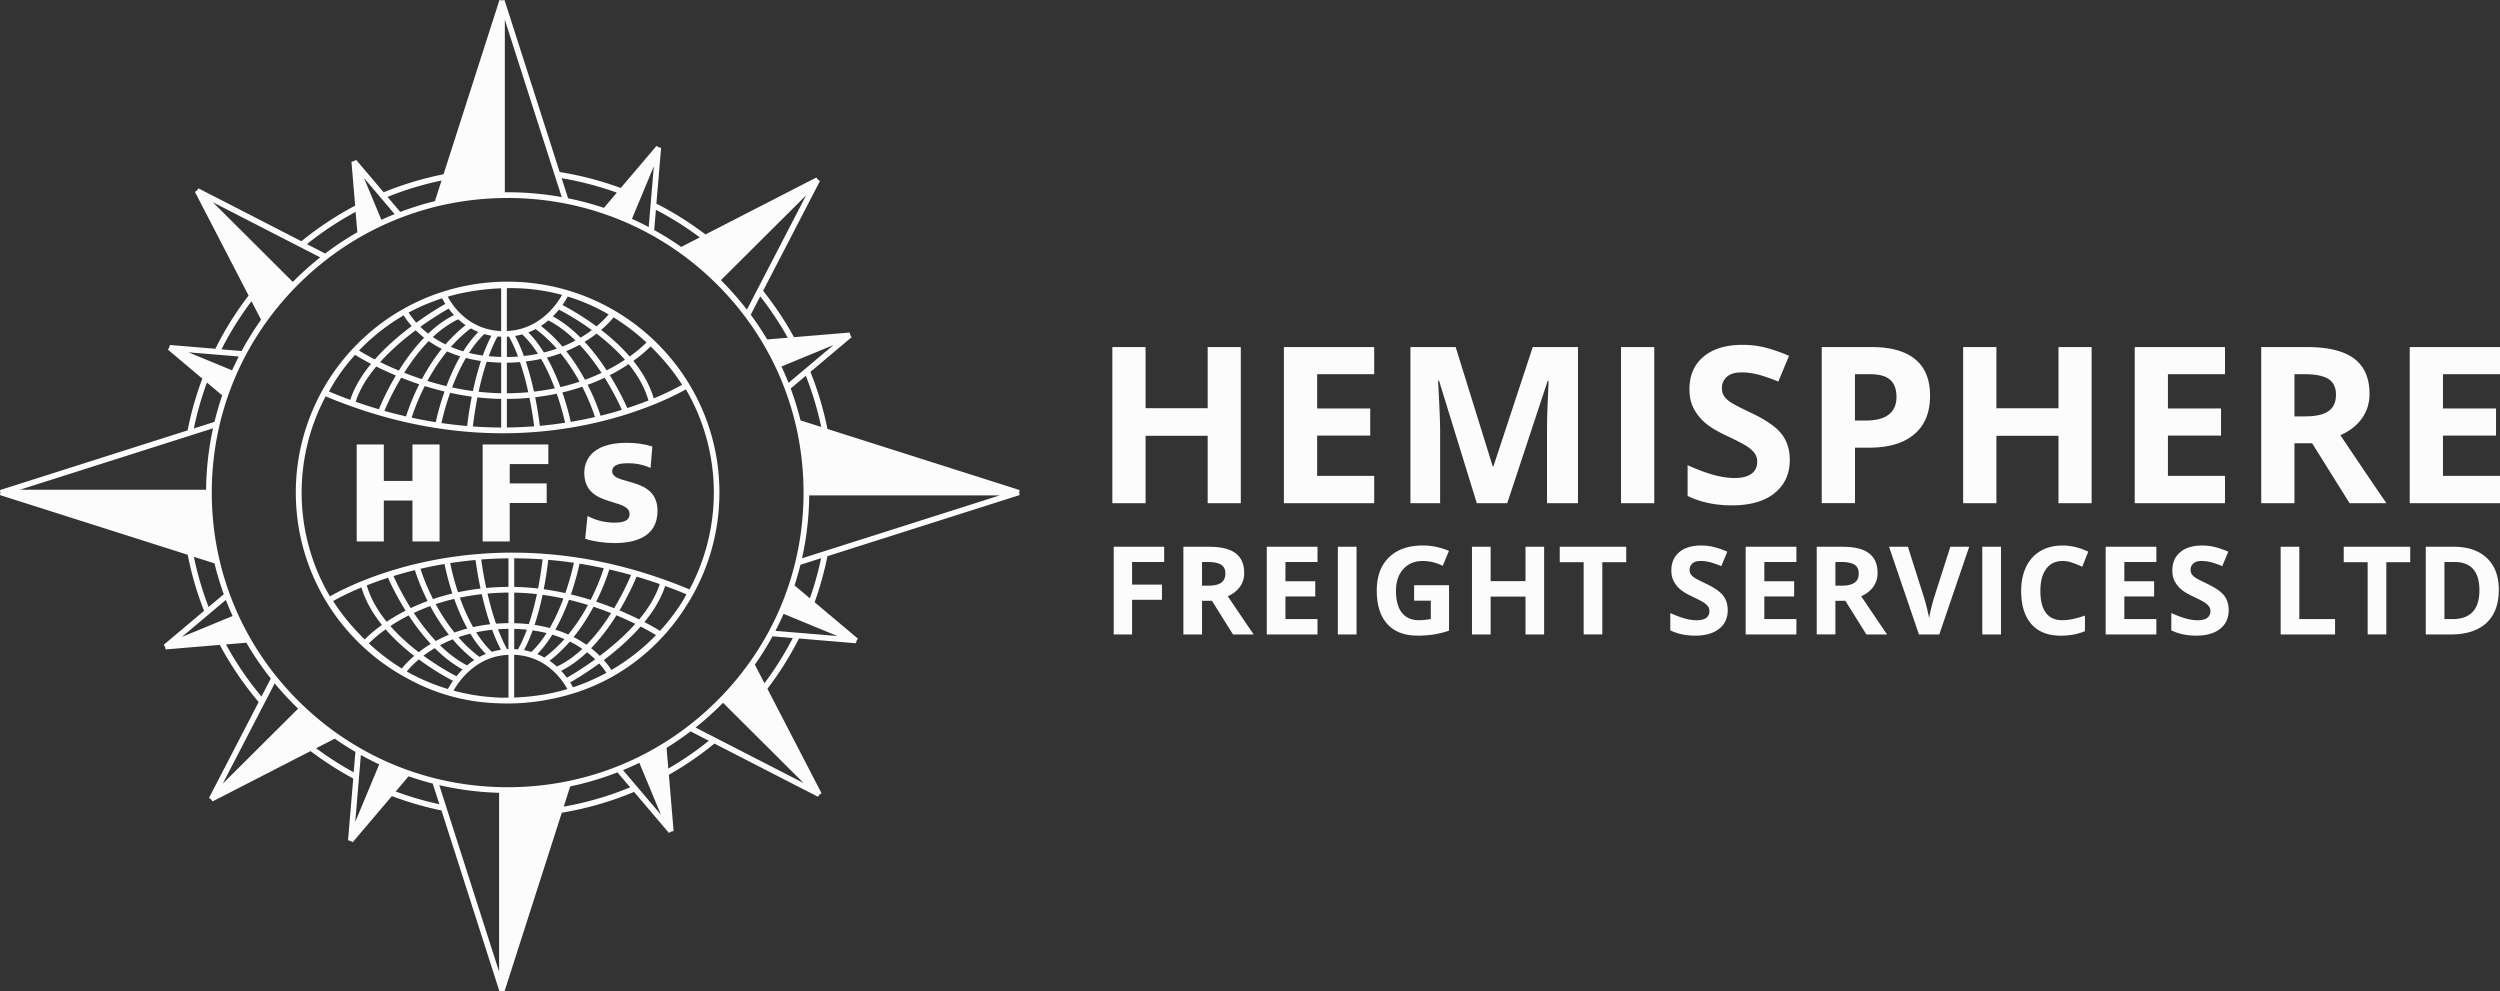 <svg xmlns="http://www.w3.org/2000/svg" fill="none" viewBox="0 0 116 46">
  <rect x="0" y="0" width="116" height="46" fill="#333333" stroke="none"/>
  <path fill="#fcfcfc" fill-rule="evenodd" d="M53.155 20.221h2.881v3.126h1.537v-7.244h-1.537v2.839h-2.881v-2.839h-1.542v7.244h1.542V20.221Zm10.608 1.858h-2.647v-1.867h2.463v-1.259h-2.463v-1.59h2.647v-1.259h-4.19v7.244h4.19v-1.268Zm3.059-2.101c0-.386-.032-1.158-.095-2.313h.045l1.751 5.683h1.413l1.876-5.673h.044c-.04.91-.062 1.473-.067 1.684a23.012 23.012 0 0 0-.008.559v3.429h1.438v-7.243h-2.1l-1.825 5.538h-.031l-1.721-5.539H65.444v7.244h1.378v-3.37Zm8.393 3.369h1.543v-7.244h-1.543v7.244Zm7.122-.465c.473-.378.709-.892.709-1.546 0-.473-.126-.871-.378-1.197-.253-.324-.718-.649-1.398-.973-.514-.243-.84-.413-.978-.507-.138-.095-.238-.192-.301-.292-.063-.101-.095-.219-.095-.355 0-.217.078-.394.234-.53.156-.136.38-.203.672-.203.246 0 .495.032.749.094.253.063.575.173.963.332l.498-1.194c-.375-.162-.734-.287-1.077-.377-.344-.089-.704-.133-1.082-.133-.769 0-1.373.183-1.809.549-.437.367-.654.872-.654 1.512 0 .34.067.638.199.892.133.254.311.477.533.668.222.192.555.392 1.0.6.474.225.789.389.943.491.153.102.27.209.35.32.079.11.12.237.12.379 0 .255-.091.446-.272.575-.18.129-.44.193-.778.193-.282 0-.593-.045-.934-.134-.339-.088-.755-.242-1.246-.46v1.426c.596.291 1.283.437 2.06.437.843 0 1.5-.189 1.973-.565Zm3.734-5.519h.701c.421 0 .731.085.928.257.197.172.296.438.296.798 0 .356-.118.628-.354.814-.236.188-.59.281-1.065.281h-.507v-2.15Zm0 3.409h.662c.902 0 1.598-.207 2.087-.62.49-.413.735-1.009.735-1.789 0-.75-.23-1.314-.689-1.692-.46-.379-1.131-.567-2.013-.567h-2.324v7.243h1.543v-2.575Zm6.562-.55h2.88v3.126h1.538v-7.244h-1.538v2.839h-2.88v-2.839H91.09v7.244h1.543V20.221Zm10.607 1.858h-2.648v-1.867h2.464v-1.259h-2.464v-1.59h2.648v-1.259h-4.189v7.244h4.189v-1.268Zm3.223-4.717h.468c.497 0 .865.073 1.102.218.238.146.356.389.356.733 0 .347-.116.602-.348.764-.233.162-.592.242-1.08.242h-.498v-1.957Zm0 3.206h.821l1.737 2.78h1.711c-.331-.476-1.045-1.528-2.139-3.156.431-.189.765-.45 1-.78.236-.333.353-.711.353-1.138 0-.73-.238-1.274-.711-1.633-.475-.358-1.206-.538-2.195-.538h-2.119v7.245h1.542v-2.78Zm9.538 1.511h-2.647v-1.868h2.462v-1.259h-2.462v-1.591h2.647v-1.258h-4.19v7.244h4.19v-1.268Zm-61.983 3.997v-.707H51.676v4.069h.853v-1.609h1.386v-.704h-1.386v-1.049h1.49Zm2.643.963c-.131.091-.333.136-.607.136h-.279v-1.099h.263c.28 0 .486.042.619.123.134.082.2.219.2.412 0 .195-.065.338-.195.429Zm.872.187c.133-.186.198-.399.198-.639 0-.409-.133-.715-.399-.916-.266-.203-.678-.302-1.233-.302h-1.19v4.068h.866v-1.561h.46l.976 1.561h.961c-.187-.268-.587-.858-1.202-1.772.243-.107.43-.253.562-.439Zm3.6 1.499h-1.488v-1.049h1.383v-.706h-1.383v-.894h1.488v-.707h-2.354v4.069h2.354v-.713Zm.943.713h.868v-4.069h-.868v4.069Zm3.706.055a4.93 4.93 0 0 0 .712-.05c.231-.035.479-.095.741-.18v-2.11H65.615v.718h.775v.849c-.188.037-.371.056-.552.056-.346 0-.61-.117-.791-.349-.183-.232-.273-.57-.273-1.012 0-.423.113-.76.338-1.01.226-.251.525-.375.9-.375.323 0 .633.074.93.222l.289-.691c-.391-.166-.794-.251-1.214-.251-.669 0-1.192.184-1.569.551-.377.367-.566.88-.566 1.536 0 .676.162 1.194.488 1.554.325.362.797.541 1.413.541Zm5.866-.055v-4.069h-.864v1.595h-1.618v-1.595h-.866v4.069h.866v-1.756h1.618v1.756h.864Zm2.699 0V26.087h1.11v-.719h-3.085v.719h1.11v3.35h.866Zm5.422-.262c.265-.211.398-.501.398-.868 0-.265-.071-.489-.212-.673-.142-.182-.404-.365-.786-.547-.289-.137-.471-.232-.549-.285-.077-.053-.134-.106-.17-.164-.035-.056-.053-.123-.053-.199 0-.122.044-.222.132-.297.087-.077.213-.115.377-.115.139 0 .279.018.421.053.143.036.324.097.541.186l.28-.67c-.211-.091-.412-.162-.606-.211-.193-.051-.396-.075-.608-.075-.431 0-.771.102-1.016.309-.245.205-.367.488-.367.849 0 .191.037.358.112.5.074.143.175.269.299.375.125.108.312.22.562.337.266.127.443.219.529.276.087.057.152.117.197.18a.353.353 0 0 1 .067.212c0 .143-.051.251-.152.323-.103.072-.248.107-.438.107-.159 0-.334-.024-.524-.075-.192-.05-.424-.136-.701-.258v.802c.337.163.722.245 1.157.245.474 0 .843-.106 1.108-.318Zm3.584-3.1v-.707h-2.354v4.069h2.354v-.713h-1.488v-1.049h1.384v-.706h-1.384v-.894h1.488Zm1.81-.001h.263c.28 0 .486.042.62.123.133.082.199.219.199.412 0 .195-.065.338-.196.429-.13.091-.332.136-.606.136h-.28v-1.099Zm0 1.801h.461l.976 1.561h.961c-.186-.268-.586-.858-1.201-1.772.241-.107.428-.253.561-.439.132-.186.199-.399.199-.639 0-.409-.134-.715-.401-.916-.266-.203-.677-.302-1.232-.302h-1.191v4.068h.867v-1.561Zm4.265.413c-.046-.19-.09-.356-.133-.5l-.768-2.421h-.875l1.386 4.069h.945l1.389-4.069h-.875l-.775 2.421c-.118.427-.189.725-.209.896-.011-.074-.04-.206-.086-.396Zm2.55 1.148h.868v-4.069h-.868v4.069Zm3.722-3.409c.149 0 .301.027.455.081.155.054.308.117.461.189l.28-.701c-.402-.191-.799-.286-1.196-.286-.389 0-.73.084-1.02.254-.289.171-.511.414-.666.733-.154.319-.231.69-.231 1.111 0 .673.157 1.187.473 1.547.314.359.769.539 1.363.539.414 0 .788-.07 1.123-.209v-.724c-.408.143-.755.215-1.042.215-.683 0-1.026-.454-1.026-1.362 0-.435.09-.775.269-1.019.179-.244.431-.366.758-.366Zm4.356 2.696h-1.486v-1.049h1.382v-.706h-1.382v-.894h1.486v-.707h-2.353v4.069h2.353v-.713Zm2.096-2.696c.139 0 .278.018.421.053.142.036.323.097.54.186l.28-.67c-.21-.091-.413-.162-.605-.211-.193-.051-.396-.075-.608-.075-.432 0-.772.102-1.016.309-.245.205-.367.488-.367.849 0 .191.037.358.111.5.075.143.175.269.299.375.125.108.312.22.563.337.266.127.443.219.529.276.086.057.152.117.197.18.045.061.067.133.067.212 0 .143-.05.251-.152.323-.102.072-.248.107-.437.107-.16 0-.334-.024-.524-.075-.192-.05-.425-.136-.701-.258v.802c.336.163.722.245 1.157.245.473 0 .842-.106 1.108-.318.265-.211.398-.501.398-.868 0-.265-.07-.489-.211-.673-.142-.182-.404-.365-.786-.547-.289-.137-.472-.232-.55-.285-.076-.053-.132-.106-.169-.164-.035-.056-.053-.123-.053-.199 0-.122.044-.222.132-.297.087-.077.213-.115.377-.115Zm3.671-.66v4.069h2.524v-.713h-1.658v-3.356h-.866Zm4.902 4.069V26.087h1.11v-.719h-3.086v.719h1.11v3.35h.866Zm4.32-2.051c0 .893-.417 1.339-1.251 1.339h-.372v-2.65h.461c.775 0 1.162.438 1.162 1.312Zm-2.489-2.018v4.07h1.157c.723 0 1.275-.179 1.659-.535.382-.357.573-.87.573-1.54 0-.629-.185-1.118-.553-1.47-.369-.35-.886-.526-1.554-.526h-1.282Zm-75.343.536a13.937 13.937 0 0 0 .335-2.917h8.836l-9.171 2.917Zm.366 1.857-.712-.6c.103-.315.195-.637.274-.957l.958-.305a14.595 14.595 0 0 1-.52 1.861Zm1.276 1.749-2.875-.239c.134-.257.262-.523.38-.789l2.495 1.029Zm-3.384 2.189-.445-.86c.299-.425.574-.867.82-1.315l.939.079a14.788 14.788 0 0 1-1.313 2.096Zm1.816 4.632-5.014-2.575a14.102 14.102 0 0 0 1.276-1.147l3.738 3.723Zm-6.277-.672-.081-.959a13.935 13.935 0 0 0 1.113-.765l.848.435a14.882 14.882 0 0 1-1.88 1.29Zm-2.101.074c.257-.106.511-.22.757-.339l1.004 2.413-1.761-2.074Zm-2.751 1.693.3-.937a13.954 13.954 0 0 0 2.192-.652l.589.694a14.833 14.833 0 0 1-3.082.895Zm-2.602-.9c-3.667 0-7.115-1.422-9.708-4.004-2.593-2.582-4.021-6.015-4.021-9.666 0-3.651 1.428-7.084 4.021-9.666 2.593-2.582 6.041-4.004 9.708-4.004 3.667 0 7.115 1.422 9.708 4.004 2.593 2.582 4.021 6.015 4.021 9.666 0 3.651-1.428 7.084-4.021 9.666-2.593 2.582-6.041 4.004-9.708 4.004Zm-.398 8.556-2.776-8.652a14.104 14.104 0 0 0 2.776.355v8.297Zm-4.796-8.358.597-.704c.371.128.749.241 1.12.337l.308.959a14.836 14.836 0 0 1-2.026-.592Zm-1.878 1.412.261-3.105c.277.153.562.3.85.435l-1.111 2.67Zm-1.816-3.419.864-.443c.309.215.632.421.959.612l-.08.948a14.965 14.965 0 0 1-1.743-1.118Zm-4.332 1.645 2.411-4.655c.339.41.704.804 1.087 1.172l-3.498 3.483Zm.148-6.462.948-.079c.335.577.716 1.136 1.133 1.661l-.433.837a14.829 14.829 0 0 1-1.647-2.42v-.001Zm-2.042-.348 2.039-1.717c.099.257.204.508.312.747l-2.351.97Zm.554-3.717.957.304c.118.486.263.967.43 1.433l-.704.592a14.775 14.775 0 0 1-.683-2.329Zm-8.076-3.111 8.964-2.851a13.977 13.977 0 0 0-.321 2.851H.922Zm8.683-4.974.708.596c-.138.4-.258.813-.359 1.228l-.957.304a14.769 14.769 0 0 1 .607-2.128Zm-.865-1.404 2.34.194a15.146 15.146 0 0 0-.308.643l-2.032-.838Zm2.931-2.37.444.857a13.947 13.947 0 0 0-.901 1.454l-.936-.078a14.811 14.811 0 0 1 1.393-2.233Zm-1.797-4.595 4.985 2.56a14.053 14.053 0 0 0-1.27 1.139L9.873 9.38Zm6.628.45.08.944a13.972 13.972 0 0 0-1.491.988l-.848-.436a14.919 14.919 0 0 1 2.259-1.496Zm1.811.103a13.872 13.872 0 0 0-.615.266l-.807-1.941 1.422 1.675Zm2.176-1.559-.306.956a14.13 14.13 0 0 0-1.608.501l-.592-.696a14.838 14.838 0 0 1 2.506-.761ZM23.424.918l2.639 8.227a14.143 14.143 0 0 0-2.506-.224c-.037 0-.074.001-.112.002h-.021V.918l-.001.001Zm5.197 8.021-.6.706a13.948 13.948 0 0 0-1.661-.444l-.299-.933a14.939 14.939 0 0 1 2.56.671Zm1.716-1.222-.237 2.819a13.91 13.91 0 0 0-.777-.381l1.014-2.438Zm.097 2.018a14.953 14.953 0 0 1 2.037 1.28l-.863.443a13.989 13.989 0 0 0-1.253-.784l.079-.939Zm6.971-.673-2.749 5.306A14.191 14.191 0 0 0 33.45 13l3.955-3.938Zm-.853 6.609-.954.079a14.147 14.147 0 0 0-.764-1.148l.44-.85a14.814 14.814 0 0 1 1.278 1.918Zm2.118.341-2.082 1.753a13.642 13.642 0 0 0-.327-.76l2.409-.993Zm-.567 3.799-.959-.305a13.968 13.968 0 0 0-.456-1.48l.702-.591c.303.768.543 1.567.714 2.376Zm.29.092a14.932 14.932 0 0 0-.79-2.648l1.912-1.609-.062-.101-.028-.115-2.584.215a15.041 15.041 0 0 0-1.434-2.151l2.638-5.093-.096-.07-.07-.095-5.146 2.643a15.196 15.196 0 0 0-2.276-1.431l.218-2.587-.115-.028-.101-.061-1.656 1.95-.029-.01a15.066 15.066 0 0 0-2.805-.729L23.409 0l-.117.018L23.175 0l-2.594 8.085a15.168 15.168 0 0 0-2.779.837l-1.279-1.506-.101.061-.115.028.172 2.037a15.178 15.178 0 0 0-2.494 1.651l-4.774-2.452-.07.095-.096.07 2.49 4.807a15.05 15.05 0 0 0-1.543 2.47l-2.111-.176-.028.115-.062.101 1.597 1.345a15.005 15.005 0 0 0-.682 2.401L0 22.739l.018.117L0 22.972l8.71 2.77c.173.888.428 1.764.758 2.602l-1.869 1.573.062.101.028.115 2.51-.21a15.084 15.084 0 0 0 1.803 2.651l-2.289 4.419-.015.028.096.07.07.095 4.546-2.335a15.273 15.273 0 0 0 1.98 1.272l-.241 2.867.116.028.101.061 1.817-2.141a15.157 15.157 0 0 0 2.301.667L23.175 46l.117-.018.117.018 2.659-8.29a15.084 15.084 0 0 0 3.353-.966l1.618 1.905.101-.061.115-.028-.219-2.609a15.174 15.174 0 0 0 2.113-1.449l4.803 2.467.07-.095.096-.07-2.51-4.844a15.166 15.166 0 0 0 1.464-2.333l2.643.22.028-.115.062-.101-2.006-1.688a15.018 15.018 0 0 0 .594-2.136l8.915-2.835-.018-.117.018-.117-8.915-2.835Z" clip-rule="evenodd"/>
  <path fill="#fcfcfc" fill-rule="evenodd" d="M23.788 25.642c-4.679 0-7.819 1.65-8.479 2.03a9.48 9.48 0 0 1-1.313-4.816c0-1.556.385-3.099 1.115-4.464 2.71 1.135 5.475 1.712 8.219 1.711 4.767 0 8.006-1.757 8.494-2.038.849 1.449 1.298 3.105 1.298 4.792 0 1.567-.39 3.12-1.129 4.492-2.706-1.132-5.466-1.706-8.204-1.706Zm7.803 2.382a9.585 9.585 0 0 1-.967 1.248 11.692 11.692 0 0 0-.723-.407c.461-.563.784-1.126.963-1.675.32.116.652.246.986.385a6.814 6.814 0 0 1-.258.449Zm-1.27 1.565a9.656 9.656 0 0 1-1.952 1.498c-.071-.111-.185-.272-.352-.459.109-.083.216-.166.319-.248.536-.429 1.003-.87 1.389-1.309.115.059.22.116.313.167.144.079.279.156.401.23-.039.041-.079.081-.118.121Zm-3.735 2.301a3.707 3.707 0 0 0-.131-.225c.225-.128.74-.437 1.349-.879.068.076.133.153.192.231.051.068.099.135.141.201a9.543 9.543 0 0 1-1.55.673Zm-2.139-2.673c-.127.342-.265.649-.411.913a2.718 2.718 0 0 0-.176-.01v-.939c.201.005.398.016.587.036v.001Zm.466-1.65c-.107.501-.233.97-.376 1.393a7.579 7.579 0 0 0-.677-.043V27.498c.347.006.701.029 1.053.07h-.001Zm.053-.26a11.402 11.402 0 0 0-1.106-.074v-1.327c.435.002.877.018 1.315.049a16.793 16.793 0 0 1-.209 1.351Zm1.175.464-.015.041c-.184.491-.392.937-.619 1.328a6.313 6.313 0 0 0-.702-.144c.139-.421.265-.891.372-1.396.317.043.642.101.964.171Zm.09-.251a12.964 12.964 0 0 0-1.002-.18c.123-.63.185-1.14.21-1.363.403.034.803.08 1.19.136-.051.235-.177.771-.398 1.407Zm1.176.314a14.933 14.933 0 0 0-.916-.254c.224-.65.35-1.191.4-1.425.377.06.754.131 1.122.21-.076.244-.267.803-.606 1.47Zm1.088.388a14.93 14.93 0 0 0-.832-.305c.343-.683.535-1.251.61-1.495.332.077.67.163 1.008.258-.109.26-.375.857-.786 1.542Zm.249.101c.42-.704.687-1.31.794-1.568.356.105.718.222 1.074.346-.171.532-.49 1.081-.948 1.633l-.006.007a15.715 15.715 0 0 0-.913-.418Zm-1.316 1.754c.408-.42.803-.932 1.176-1.526.295.123.588.256.872.395-.448.502-1.001 1.002-1.645 1.486a4.591 4.591 0 0 0-.403-.356Zm-.19.188.007.005c.131.101.252.207.371.322a10.099 10.099 0 0 1-.189.136c-.36.252-.673.45-.873.57a11.014 11.014 0 0 1-.25.147 3.697 3.697 0 0 0-.267-.32c.412-.205.815-.494 1.202-.861Zm-.798-.496c.203.1.398.214.58.339-.384.359-.781.635-1.182.822a3.207 3.207 0 0 0-.338-.27c.331-.255.647-.555.94-.89Zm1.099-1.615c.268.088.542.188.815.297l-.021.034c-.352.552-.729 1.035-1.12 1.433a5.009 5.009 0 0 0-.598-.358c.337-.416.648-.889.924-1.406Zm-1.171 1.289a5.578 5.578 0 0 0-.601-.228c.231-.406.444-.872.633-1.385.289.069.585.15.881.242-.274.506-.581.967-.913 1.371Zm-1.713.807a3.143 3.143 0 0 0-.341-.083c.144-.271.278-.58.401-.917.225.032.442.074.646.125-.221.346-.458.64-.706.875v.001Zm.973-.801c.192.058.38.127.56.205-.29.327-.603.615-.929.856a3.132 3.132 0 0 0-.327-.16c.245-.249.479-.552.696-.901Zm-.125 2.73c-.528.103-1.081.166-1.645.186v-1.983c.748.032 1.398.324 1.933.87a3.422 3.422 0 0 1 .469.604c.026.043.048.081.067.115a9.483 9.483 0 0 1-.823.208Zm-1.911-4.948c-.345.002-.691.019-1.031.05a18.798 18.798 0 0 1-.186-1 15.88 15.88 0 0 1-.047-.32 19.163 19.163 0 0 1 1.264-.054v1.323Zm0 1.683a8.509 8.509 0 0 0-.575.025c-.147-.423-.281-.893-.397-1.397.321-.029.647-.044.973-.046v1.418Zm0 1.204-.064.003c-.147-.269-.288-.579-.419-.924a8.438 8.438 0 0 1 .483-.018l-.001.94Zm0 2.254a8.684 8.684 0 0 1-.35-.001 9.558 9.558 0 0 1-2.197-.326c.102-.182.304-.498.621-.807.549-.535 1.197-.823 1.927-.854v1.989Zm-2.808-.402a9.556 9.556 0 0 1-1.757-.727l-.153-.087c.098-.119.283-.324.561-.559.694.512 1.314.855 1.582.995a3.681 3.681 0 0 0-.234.377Zm-2.14-.951a9.986 9.986 0 0 1-1.283-.944 12.634 12.634 0 0 1-.247-.221c.113-.115.372-.361.779-.652.365.418.807.83 1.315 1.225l.01.008c-.29.25-.478.464-.575.585Zm.175-2.685a8.549 8.549 0 0 0-.297.158 8.641 8.641 0 0 0-.58.355c-.452-.555-.763-1.123-.923-1.685.319-.126.649-.244.985-.354.111.251.387.839.815 1.526Zm1.021-.447a9.424 9.424 0 0 0-.782.329 12.83 12.83 0 0 1-.617-1.102 13.048 13.048 0 0 1-.181-.382l-.002-.004a18.659 18.659 0 0 1 .993-.275c.073.235.259.777.589 1.434Zm1.15-.349a10.188 10.188 0 0 0-.898.259 10.212 10.212 0 0 1-.471-1.082 7.313 7.313 0 0 1-.11-.323 18.293 18.293 0 0 1 1.115-.222c.046.227.159.746.365 1.368Zm.261-.058a11.924 11.924 0 0 1-.286-1.006 9.495 9.495 0 0 1-.076-.347 19.229 19.229 0 0 1 1.176-.143c.029.217.101.712.232 1.326-.355.04-.706.098-1.045.17Zm.702 1.618c-.228-.402-.435-.861-.615-1.366a10.81 10.81 0 0 1 1.016-.163c.116.504.247.973.391 1.396a7.359 7.359 0 0 0-.793.133Zm.143.24a7.1 7.1 0 0 1 .74-.116c.127.343.264.656.408.929a3.072 3.072 0 0 0-.422.094c-.257-.241-.501-.545-.726-.906Zm-.827.229a6.537 6.537 0 0 1 .553-.166c.221.365.464.681.721.941a3.053 3.053 0 0 0-.295.138c-.344-.256-.673-.563-.98-.914Zm-.853.373a6.047 6.047 0 0 1 .589-.275c.31.365.646.688.999.961a3.373 3.373 0 0 0-.331.247c-.425-.218-.848-.532-1.257-.933Zm-.448.262a5.758 5.758 0 0 1 .207-.128c.417.417.85.749 1.29.988l-.032.031a4.127 4.127 0 0 0-.254.284c-.212-.109-.831-.443-1.53-.952a5.423 5.423 0 0 1 .318-.224Zm.018-.323a5.771 5.771 0 0 0-.203.128 6.213 6.213 0 0 0-.354.255c-.05-.038-.1-.078-.151-.118-.442-.351-.834-.719-1.164-1.095a8.411 8.411 0 0 1 .59-.357 8.858 8.858 0 0 1 .259-.136c.326.497.67.942 1.024 1.323Zm.23-1.847c.277-.092.566-.174.86-.244.181.509.385.971.609 1.374a6.913 6.913 0 0 0-.597.188c-.319-.394-.611-.837-.872-1.318Zm.613 1.419a6.195 6.195 0 0 0-.607.292c-.353-.374-.696-.813-1.02-1.304a9.148 9.148 0 0 1 .761-.317c.259.483.55.93.866 1.33Zm-4.952-.961a8.367 8.367 0 0 1-.366-.52 3.89 3.89 0 0 1-.052-.083c.19-.108.64-.35 1.313-.629.173.587.493 1.171.95 1.738-.415.299-.683.554-.799.673-.379-.368-.74-.775-1.046-1.18Zm.598-12.026c.115.072.371.226.741.419-.462.561-.786 1.122-.964 1.67-.32-.117-.651-.246-.986-.386.147-.283.529-.948 1.209-1.703Zm.687-.688c.056-.051.114-.101.172-.152a9.678 9.678 0 0 1 1.397-.992c.062.103.181.281.372.497a13.618 13.618 0 0 0-.313.241c-.54.428-1.01.868-1.398 1.307a15.403 15.403 0 0 1-.295-.157 10.87 10.87 0 0 1-.403-.232l-.036-.022a9.601 9.601 0 0 1 .503-.491l.001.001Zm3.355-1.933a2.991 2.991 0 0 0 .147.258c-.226.128-.743.435-1.346.87a3.663 3.663 0 0 1-.183-.22 2.963 2.963 0 0 1-.167-.239l-.005-.01a9.212 9.212 0 0 1 1.553-.66l.001.001Zm2.159 2.684c.126-.342.264-.649.409-.913.054.005.112.008.17.01v.938a7.723 7.723 0 0 1-.579-.035Zm-.468 1.65c.108-.501.234-.97.377-1.393.213.024.438.037.67.043v1.418a10.993 10.993 0 0 1-1.047-.068Zm-.054.26c.367.042.737.067 1.101.073v1.327a19.824 19.824 0 0 1-1.314-.05c.026-.223.09-.729.213-1.35Zm-1.176-.462.013-.034c.188-.492.4-.941.628-1.331.222.058.456.105.698.141-.14.422-.266.891-.374 1.395a12.995 12.995 0 0 1-.965-.17Zm-.091.251c.335.073.672.133 1.003.179a17.413 17.413 0 0 0-.214 1.361 20.263 20.263 0 0 1-1.194-.137c.052-.235.182-.771.405-1.403Zm-1.178-.313c.307.096.615.181.917.254-.227.647-.356 1.188-.407 1.422a20.294 20.294 0 0 1-1.118-.21c.077-.243.27-.8.608-1.466Zm-1.092-.388c.279.111.56.214.836.306-.343.682-.536 1.248-.612 1.49a21.505 21.505 0 0 1-1.004-.256c.108-.259.37-.854.78-1.54Zm-.249-.101c-.418.704-.682 1.31-.787 1.566a22.288 22.288 0 0 1-1.078-.348c.171-.531.491-1.079.951-1.63l.004-.005c.292.145.598.285.91.416Zm1.31-1.755c-.408.422-.802.936-1.171 1.526a15.237 15.237 0 0 1-.868-.393c.449-.499 1.003-.996 1.649-1.478a4.64 4.64 0 0 0 .39.345Zm.189-.189a4.326 4.326 0 0 1-.363-.315c.067-.048.132-.095.195-.139a15.9 15.9 0 0 1 .878-.567 9.011 9.011 0 0 1 .238-.138c.077.102.16.203.249.298-.411.205-.813.495-1.198.861Zm.804.5a4.781 4.781 0 0 1-.586-.342c.382-.358.778-.635 1.178-.823.109.099.224.19.342.272-.329.256-.642.556-.934.893Zm-1.096 1.613a14.982 14.982 0 0 1-.819-.297l.026-.041c.349-.55.722-1.031 1.111-1.428.19.132.392.254.604.361-.335.416-.645.888-.921 1.405Zm1.168-1.287c.196.087.402.164.612.229-.232.405-.447.87-.64 1.382a13.939 13.939 0 0 1-.883-.242c.274-.505.58-.965.91-1.369Zm1.729-.805c.108.032.219.058.33.078-.142.27-.276.579-.399.918a6.353 6.353 0 0 1-.641-.122c.222-.346.461-.639.709-.874Zm-.977.8a5.293 5.293 0 0 1-.573-.206c.29-.327.6-.616.923-.858.112.062.228.118.348.167-.245.248-.48.55-.698.898Zm1.758-2.923v1.983c-.748-.031-1.396-.317-1.927-.851a3.305 3.305 0 0 1-.464-.591 3.075 3.075 0 0 1-.088-.153c.781-.226 1.615-.356 2.48-.388Zm.265 5.134c.352-.002.705-.02 1.049-.052.085.417.142.774.175 1.004.019.133.032.24.042.317a19.166 19.166 0 0 1-1.265.054v-1.323Zm0-1.683c.204-.002.408-.011.609-.028.144.423.274.894.385 1.399-.327.03-.661.046-.994.048v-1.419Zm0-1.205a2.015 2.015 0 0 0 .1-.005c.149.269.289.579.418.924a8.405 8.405 0 0 1-.517.021v-.941Zm0-2.254c.052 0 .104-.002.157-.002.824 0 1.633.106 2.405.316-.09.162-.299.498-.632.822-.551.535-1.201.822-1.931.854v-1.99Zm2.823.39c.656.2 1.294.478 1.899.829-.099.118-.284.322-.563.555-.691-.51-1.31-.852-1.579-.992a3.631 3.631 0 0 0 .243-.392Zm2.129.966a9.966 9.966 0 0 1 1.279.942c.079.068.158.139.249.223-.115.115-.376.362-.78.65-.366-.419-.809-.833-1.319-1.228l-.005-.005c.289-.247.478-.462.576-.582Zm-.176 2.681c.113-.057.212-.11.301-.16.195-.11.389-.228.574-.352.452.556.76 1.124.919 1.688a17.027 17.027 0 0 1-.981.352c-.111-.251-.386-.841-.813-1.528Zm-1.026.449a9.53 9.53 0 0 0 .787-.33c.277.445.487.845.616 1.104.082.167.143.3.18.383l.002.004a18.27 18.27 0 0 1-.987.274c-.074-.234-.263-.776-.597-1.433Zm-1.174.354c.317-.075.627-.164.923-.264.227.442.384.831.478 1.082.041.113.079.221.112.322a18.751 18.751 0 0 1-1.124.224c-.049-.225-.173-.743-.388-1.364Zm-.261.058c.144.411.245.773.305 1.007.037.147.065.266.082.341a19.168 19.168 0 0 1-1.172.142c-.026-.217-.092-.713-.216-1.327a10.992 10.992 0 0 0 1.001-.163Zm-.726-1.613c.233.402.447.859.635 1.362a10.871 10.871 0 0 1-.966.154c-.11-.504-.238-.974-.379-1.398a7.381 7.381 0 0 0 .709-.119Zm-.146-.239a7.209 7.209 0 0 1-.653.102c-.125-.344-.262-.657-.407-.931a3.054 3.054 0 0 0 .329-.072c.256.24.502.542.731.901Zm.871-.237a6.634 6.634 0 0 1-.595.176c-.224-.361-.466-.674-.722-.932a3.076 3.076 0 0 0 .338-.154c.344.256.673.561.98.91Zm.868-.379a6.124 6.124 0 0 1-.603.28c-.311-.363-.646-.684-.999-.957a3.306 3.306 0 0 0 .345-.256c.424.217.848.53 1.257.932Zm.448-.264a6.374 6.374 0 0 1-.209.129c-.416-.416-.849-.748-1.289-.986a.547.547 0 0 0 .029-.028 3.808 3.808 0 0 0 .255-.284c.212.109.83.442 1.527.949a5.659 5.659 0 0 1-.313.22Zm-.021.324a5.682 5.682 0 0 0 .205-.129 5.957 5.957 0 0 0 .349-.251l.147.114c.445.352.837.721 1.168 1.098a8.008 8.008 0 0 1-.585.354 8.458 8.458 0 0 1-.262.138c-.325-.499-.669-.943-1.023-1.324Zm-.236 1.85c-.285.095-.583.179-.887.251-.189-.506-.4-.966-.628-1.369a6.812 6.812 0 0 0 .637-.197c.32.392.615.835.878 1.316Zm-.619-1.416a6.251 6.251 0 0 0 .62-.297c.353.374.696.812 1.019 1.305a9.446 9.446 0 0 1-.767.319c-.261-.482-.554-.928-.871-1.327Zm4.96.958c.135.178.258.353.366.52l.052.082c-.191.108-.642.351-1.316.631-.172-.588-.49-1.173-.947-1.74.403-.288.667-.534.801-.671.383.372.735.768 1.044 1.177Zm-7.679-4.183c-1.729 0-3.429.453-4.916 1.311a9.47 9.47 0 0 0-1.491 1.055l-.111.097c-2.104 1.858-3.31 4.527-3.31 7.324 0 3.605 1.982 6.908 5.171 8.62 1.336.739 2.794 1.129 4.336 1.16a9.742 9.742 0 0 0 .321.006c.674 0 1.349-.069 2.004-.204 1.77-.347 3.329-1.133 4.634-2.334.791-.728 1.316-1.455 1.618-1.937 1.028-1.582 1.572-3.419 1.572-5.311 0-5.396-4.409-9.786-9.828-9.786Z" clip-rule="evenodd"/>
  <path fill="#fcfcfc" fill-rule="evenodd" d="M19.138 22.316h-1.329v-1.694h-1.258v4.501h1.258v-1.897h1.329v1.897h1.258v-4.501h-1.258v1.694Zm3.256 2.807h1.258v-1.783h1.714v-.909h-1.714v-.899h1.791v-.909h-3.048v4.501Zm6.729-2.792c-.401-.112-.717-.201-.717-.46 0-.334.406-.377.76-.377.35 0 .686.069.973.2l.047.021.083-.993-.026-.009c-.313-.106-.736-.167-1.159-.167-1.781 0-1.974.974-1.974 1.394 0 .966.741 1.189 1.337 1.368.428.129.766.23.766.548 0 .27-.221.395-.697.395-.434 0-.863-.102-1.206-.287l-.048-.026-.11 1.06.028.009c.369.119.881.192 1.337.192.909 0 1.992-.259 1.992-1.496 0-.985-.768-1.2-1.385-1.373Z" clip-rule="evenodd"/>
</svg>
